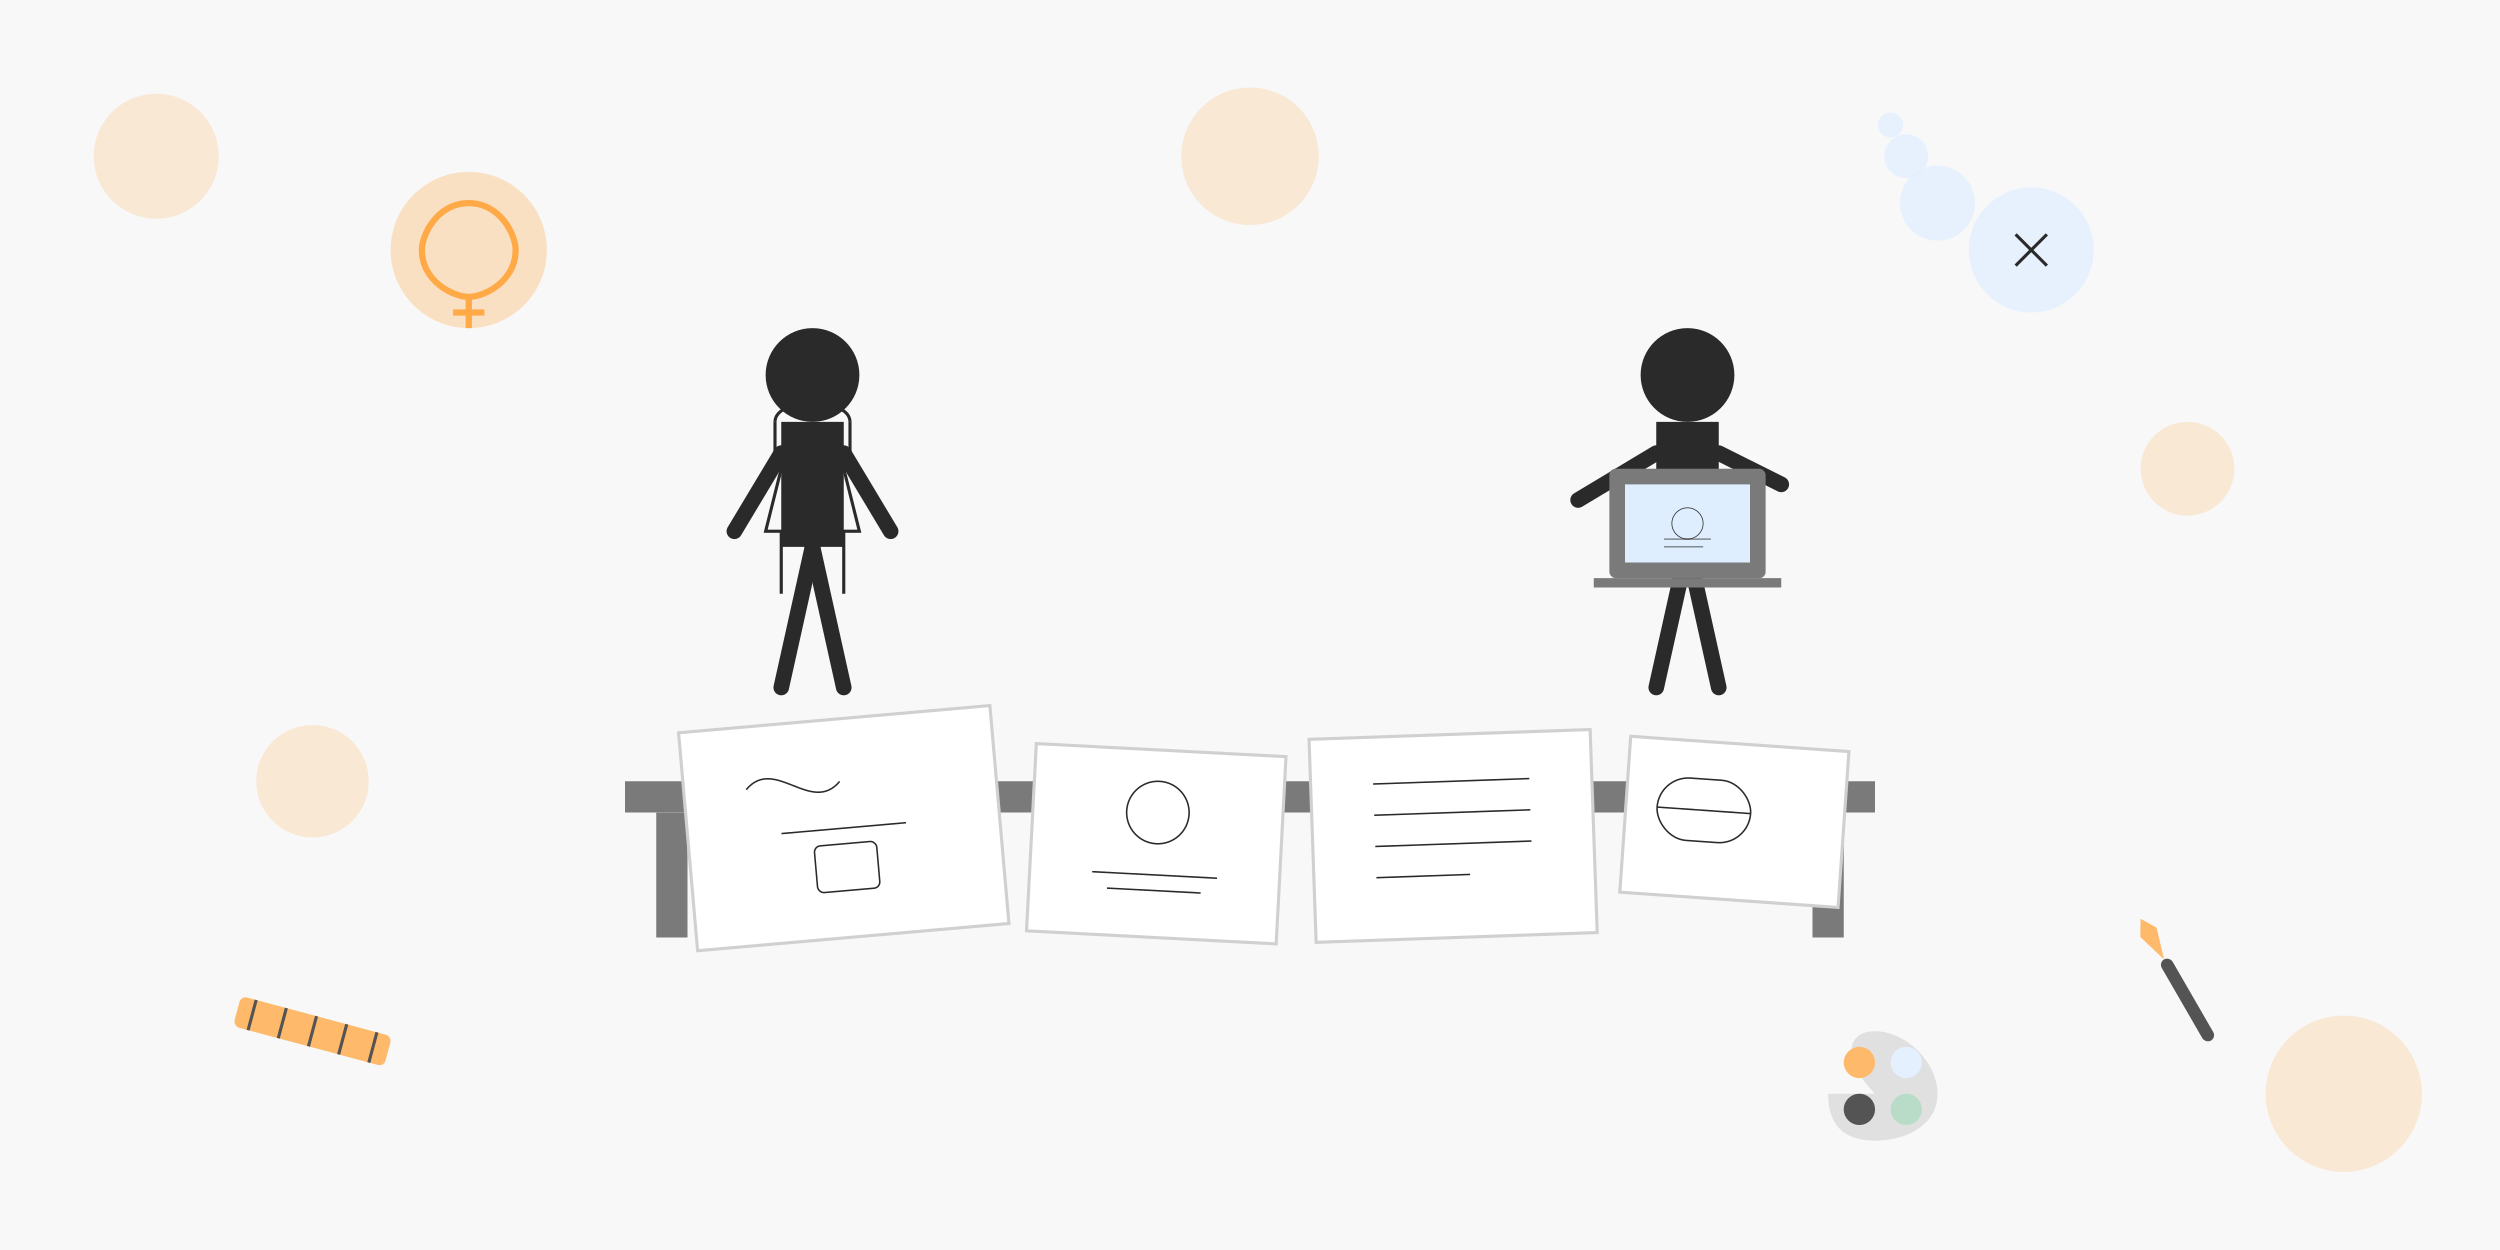 <svg xmlns="http://www.w3.org/2000/svg" width="800" height="400" viewBox="0 0 800 400">
  <!-- Pozadí -->
  <rect width="800" height="400" fill="#f8f8f8"/>
  
  <!-- Design studio - pracovní prostředí -->
  <g transform="translate(400, 200)">
    <!-- Stůl -->
    <rect x="-200" y="50" width="400" height="10" fill="#7a7a7a"/>
    <rect x="-190" y="60" width="10" height="40" fill="#7a7a7a"/>
    <rect x="180" y="60" width="10" height="40" fill="#7a7a7a"/>
    
    <!-- Deska stolu s projekty -->
    <g>
      <!-- Návrhy na stole -->
      <rect x="-180" y="30" width="100" height="70" fill="#ffffff" stroke="#d0d0d0" stroke-width="1" transform="rotate(-5, -130, 65)"/>
      <rect x="-70" y="40" width="80" height="60" fill="#ffffff" stroke="#d0d0d0" stroke-width="1" transform="rotate(3, -30, 70)"/>
      <rect x="20" y="35" width="90" height="65" fill="#ffffff" stroke="#d0d0d0" stroke-width="1" transform="rotate(-2, 65, 67.5)"/>
      <rect x="120" y="38" width="70" height="50" fill="#ffffff" stroke="#d0d0d0" stroke-width="1" transform="rotate(4, 155, 63)"/>
      
      <!-- Náčrty na papírech -->
      <g stroke="#2a2a2a" stroke-width="0.5" fill="none">
        <path d="M-160,50 C-150,40 -140,60 -130,50" transform="rotate(-5, -130, 65)"/>
        <path d="M-150,65 L-110,65" transform="rotate(-5, -130, 65)"/>
        <rect x="-140" y="70" width="20" height="15" rx="2" ry="2" transform="rotate(-5, -130, 65)"/>
        
        <circle cx="-30" cy="60" r="10" transform="rotate(3, -30, 70)"/>
        <path d="M-50,80 L-10,80" transform="rotate(3, -30, 70)"/>
        <path d="M-45,85 L-15,85" transform="rotate(3, -30, 70)"/>
        
        <path d="M40,50 L90,50" transform="rotate(-2, 65, 67.5)"/>
        <path d="M40,60 L90,60" transform="rotate(-2, 65, 67.5)"/>
        <path d="M40,70 L90,70" transform="rotate(-2, 65, 67.5)"/>
        <path d="M40,80 L70,80" transform="rotate(-2, 65, 67.5)"/>
        
        <rect x="130" y="50" width="30" height="20" rx="10" ry="10" transform="rotate(4, 155, 63)"/>
        <line x1="130" y1="60" x2="160" y2="60" transform="rotate(4, 155, 63)"/>
      </g>
    </g>
    
    <!-- Designéři (stylizované postavy) -->
    <g>
      <!-- Designér 1 - modelář -->
      <g transform="translate(-140, 0)">
        <circle cx="0" cy="-80" r="15" fill="#2a2a2a"/>
        <rect x="-10" y="-65" width="20" height="40" fill="#2a2a2a"/>
        <line x1="-10" y1="-55" x2="-25" y2="-30" stroke="#2a2a2a" stroke-width="5" stroke-linecap="round"/>
        <line x1="10" y1="-55" x2="25" y2="-30" stroke="#2a2a2a" stroke-width="5" stroke-linecap="round"/>
        <line x1="0" y1="-25" x2="-10" y2="20" stroke="#2a2a2a" stroke-width="5" stroke-linecap="round"/>
        <line x1="0" y1="-25" x2="10" y2="20" stroke="#2a2a2a" stroke-width="5" stroke-linecap="round"/>
      </g>
      
      <!-- Designér 2 - digitální designer -->
      <g transform="translate(140, 0)">
        <circle cx="0" cy="-80" r="15" fill="#2a2a2a"/>
        <rect x="-10" y="-65" width="20" height="40" fill="#2a2a2a"/>
        <line x1="-10" y1="-55" x2="-35" y2="-40" stroke="#2a2a2a" stroke-width="5" stroke-linecap="round"/>
        <line x1="10" y1="-55" x2="30" y2="-45" stroke="#2a2a2a" stroke-width="5" stroke-linecap="round"/>
        <line x1="0" y1="-25" x2="-10" y2="20" stroke="#2a2a2a" stroke-width="5" stroke-linecap="round"/>
        <line x1="0" y1="-25" x2="10" y2="20" stroke="#2a2a2a" stroke-width="5" stroke-linecap="round"/>
      </g>
    </g>
    
    <!-- Designové objekty -->
    <g>
      <!-- 3D model židle -->
      <g transform="translate(-140, -30)" stroke="#2a2a2a" fill="none">
        <path d="M-15,0 L15,0 L10,-20 L-10,-20 Z" stroke-width="1"/>
        <line x1="-12" y1="-20" x2="-12" y2="-35" stroke-width="1"/>
        <line x1="12" y1="-20" x2="12" y2="-35" stroke-width="1"/>
        <path d="M-12,-35 C-12,-43 12,-43 12,-35" stroke-width="1"/>
        <line x1="-10" y1="0" x2="-10" y2="20" stroke-width="1"/>
        <line x1="10" y1="0" x2="10" y2="20" stroke-width="1"/>
      </g>
      
      <!-- Počítač s designem -->
      <g transform="translate(140, -30)">
        <rect x="-25" y="-20" width="50" height="35" rx="2" ry="2" fill="#7a7a7a"/>
        <rect x="-20" y="-15" width="40" height="25" fill="#deeeff"/>
        <rect x="-30" y="15" width="60" height="3" fill="#7a7a7a"/>
        
        <!-- Design na obrazovce -->
        <g transform="translate(0, -2.5) scale(0.5)" stroke="#2a2a2a" stroke-width="0.5" fill="none">
          <circle cx="0" cy="0" r="10"/>
          <line x1="-15" y1="10" x2="15" y2="10"/>
          <line x1="-15" y1="15" x2="10" y2="15"/>
        </g>
      </g>
    </g>
  </g>
  
  <!-- Nápady a inspirace -->
  <g>
    <!-- Světlo/žárovka inspirace -->
    <g transform="translate(150, 80)">
      <circle cx="0" cy="0" r="25" fill="#ffa947" opacity="0.3"/>
      <path d="M0,-15 C-10,-15 -15,-5 -15,0 C-15,10 -5,15 0,15 C5,15 15,10 15,0 C15,-5 10,-15 0,-15 Z" 
            fill="none" stroke="#ffa947" stroke-width="2"/>
      <line x1="0" y1="15" x2="0" y2="25" stroke="#ffa947" stroke-width="2"/>
      <line x1="-5" y1="20" x2="5" y2="20" stroke="#ffa947" stroke-width="2"/>
    </g>
    
    <!-- Myšlenkové bubliny -->
    <g transform="translate(650, 80)">
      <circle cx="0" cy="0" r="20" fill="#deeeff" opacity="0.7"/>
      <circle cx="-30" cy="-15" r="12" fill="#deeeff" opacity="0.7"/>
      <circle cx="-40" cy="-30" r="7" fill="#deeeff" opacity="0.7"/>
      <circle cx="-45" cy="-40" r="4" fill="#deeeff" opacity="0.7"/>
      
      <!-- Symbol pera uvnitř bubliny -->
      <path d="M-5,-5 L5,5 M5,-5 L-5,5" stroke="#2a2a2a" stroke-width="1"/>
    </g>
  </g>
  
  <!-- Designérské nástroje po celém výkresu -->
  <g fill="#2a2a2a" opacity="0.8">
    <!-- Pero -->
    <g transform="translate(700, 320) rotate(-30)">
      <rect x="-2" y="-15" width="4" height="30" rx="2" ry="2"/>
      <path d="M0,-15 L-3,-25 L0,-30 L3,-25 L0,-15 Z" fill="#ffa947"/>
    </g>
    
    <!-- Pravítko -->
    <g transform="translate(100, 330) rotate(15)">
      <rect x="-25" y="-5" width="50" height="10" rx="2" ry="2" fill="#ffa947"/>
      <line x1="-20" y1="-5" x2="-20" y2="5" stroke="#2a2a2a" stroke-width="1"/>
      <line x1="-10" y1="-5" x2="-10" y2="5" stroke="#2a2a2a" stroke-width="1"/>
      <line x1="0" y1="-5" x2="0" y2="5" stroke="#2a2a2a" stroke-width="1"/>
      <line x1="10" y1="-5" x2="10" y2="5" stroke="#2a2a2a" stroke-width="1"/>
      <line x1="20" y1="-5" x2="20" y2="5" stroke="#2a2a2a" stroke-width="1"/>
    </g>
    
    <!-- Paleta barev -->
    <g transform="translate(600, 350)">
      <path d="M0,0 C-10,-10 -10,-20 0,-20 C10,-20 20,-10 20,0 C20,10 10,15 0,15 C-10,15 -15,10 -15,0 Z" fill="#d9d9d9"/>
      <circle cx="-5" cy="-10" r="5" fill="#ffa947"/>
      <circle cx="10" cy="-10" r="5" fill="#deeeff"/>
      <circle cx="10" cy="5" r="5" fill="#a8d5ba"/>
      <circle cx="-5" cy="5" r="5" fill="#2a2a2a"/>
    </g>
  </g>
  
  <!-- Akcenty po celém výkresu -->
  <g fill="#ffa947" opacity="0.2">
    <circle cx="50" cy="50" r="20"/>
    <circle cx="750" cy="350" r="25"/>
    <circle cx="700" cy="150" r="15"/>
    <circle cx="100" cy="250" r="18"/>
    <circle cx="400" cy="50" r="22"/>
  </g>
</svg>

